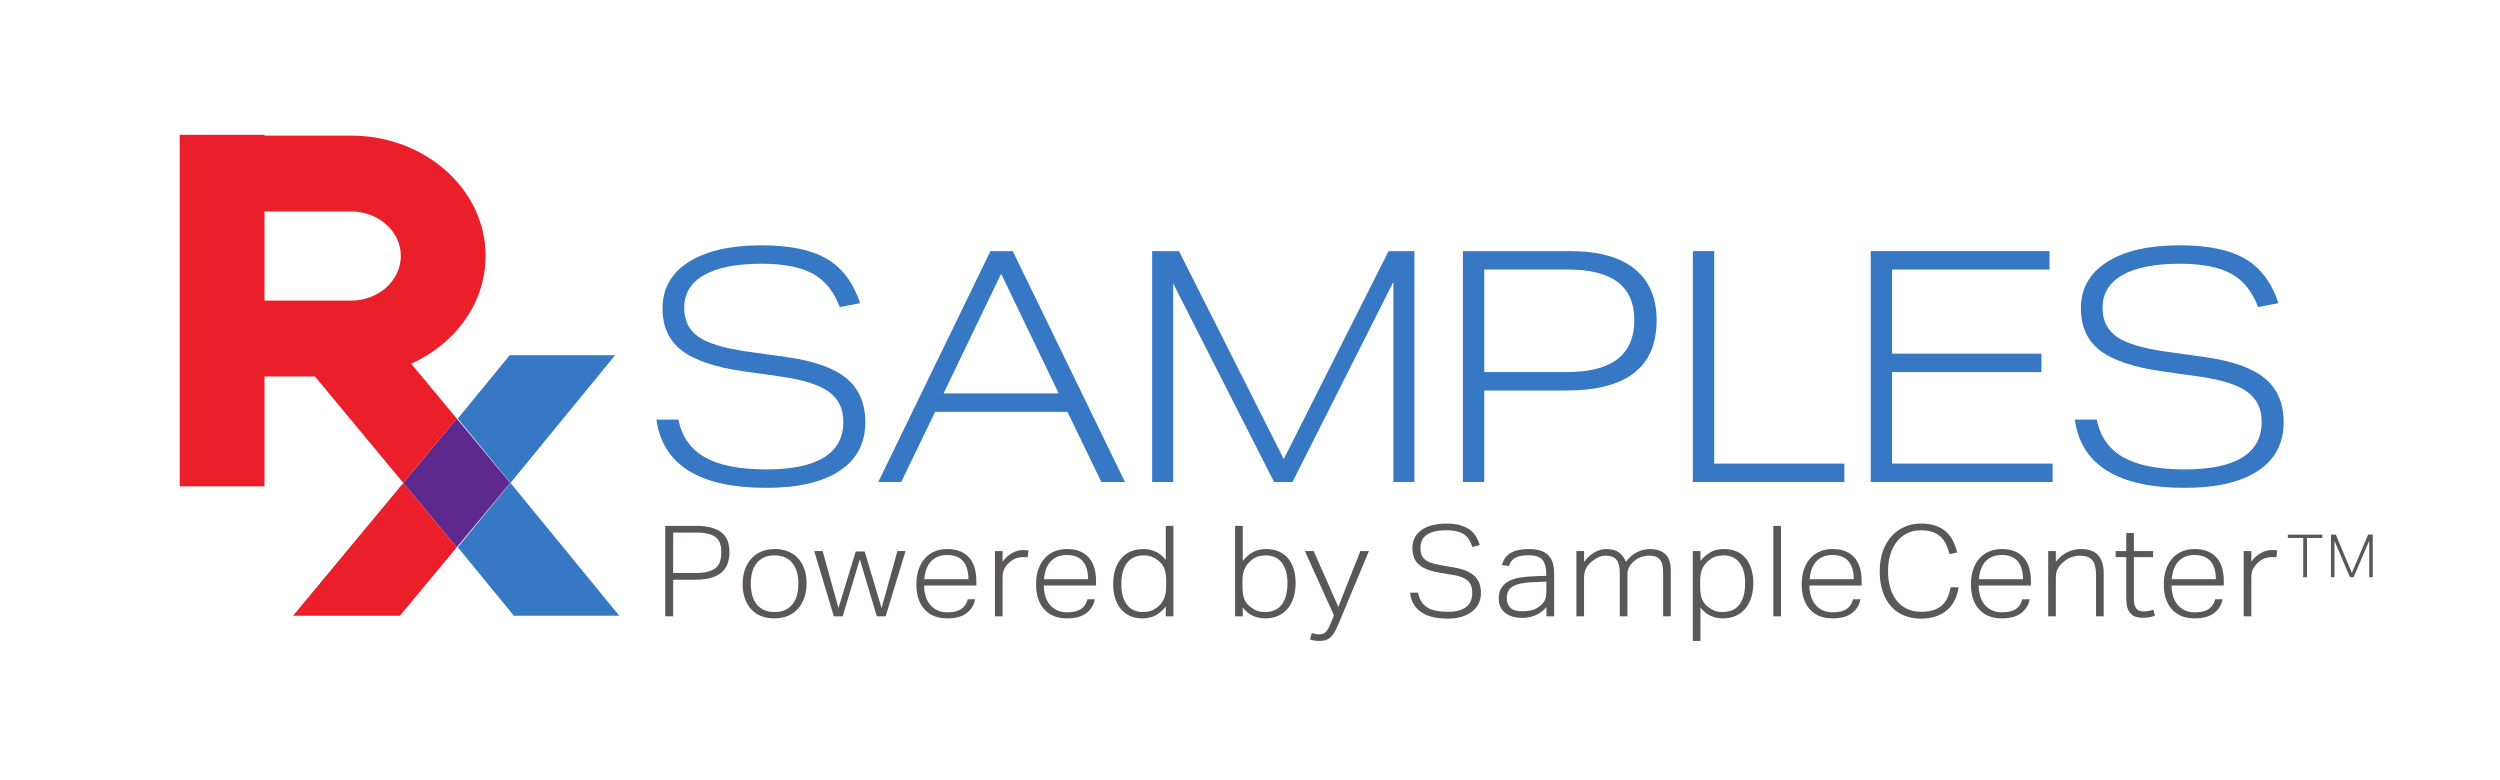 <?xml version="1.0" encoding="UTF-8" standalone="no"?>
<svg
   xmlns:dc="http://purl.org/dc/elements/1.1/"
   xmlns:cc="http://creativecommons.org/ns#"
   xmlns:rdf="http://www.w3.org/1999/02/22-rdf-syntax-ns#"
   xmlns:svg="http://www.w3.org/2000/svg"
   xmlns="http://www.w3.org/2000/svg"
   viewBox="0 0 816 254.667"
   height="254.667"
   width="816"
   xml:space="preserve"
   id="svg2"
   version="1.1"><defs
     id="defs6"><clipPath
       id="clipPath26"
       clipPathUnits="userSpaceOnUse"><path
         id="path24"
         d="M 0,191 H 612 V 0 H 0 Z" /></clipPath><clipPath
       id="clipPath34"
       clipPathUnits="userSpaceOnUse"><path
         id="path32"
         d="M 98.755,88.559 H 124.926 V 57.036 H 98.755 Z" /></clipPath><clipPath
       id="clipPath58"
       clipPathUnits="userSpaceOnUse"><path
         id="path56"
         d="M 160.728,130.982 H 559.182 V 71.594 H 160.728 Z" /></clipPath></defs><g
     transform="matrix(1.333,0,0,-1.333,0,254.667)"
     id="g10"><g
       transform="translate(125.005,72.798)"
       id="g12"><path
         id="path14"
         style="fill:#3778c5;fill-opacity:1;fill-rule:nonzero;stroke:none"
         d="M 0,0 -12.908,-15.761 0.812,-32.514 H 26.628 Z" /></g><g
       transform="translate(124.808,104.079)"
       id="g16"><path
         id="path18"
         style="fill:#3778c5;fill-opacity:1;fill-rule:nonzero;stroke:none"
         d="M 0,0 -12.71,-15.52 0.198,-31.281 25.816,0 Z" /></g><g
       id="g20"><g
         clip-path="url(#clipPath26)"
         id="g22"><g
           id="g28"><g
             id="g30" /><g
             id="g42"><g
               id="g40"
               clip-path="url(#clipPath34)"><g
                 id="g38"
                 transform="translate(111.841,88.559)"><path
                   id="path36"
                   style="fill:#5d298f;fill-opacity:1;fill-rule:nonzero;stroke:none"
                   d="M 0,0 -13.086,-15.761 0,-31.522 13.086,-15.761 Z" /></g></g></g></g><g
           transform="translate(85.909,117.437)"
           id="g44"><path
             id="path46"
             style="fill:#ea1f29;fill-opacity:1;fill-rule:nonzero;stroke:none"
             d="M 0,0 H -21.148 V 21.835 H 0.066 c 6.709,0 12.168,-4.882 12.168,-10.883 C 12.234,4.913 6.775,0 0,0 m 14.782,-15.449 c 10.788,4.854 18.214,14.862 18.214,26.401 0,16.242 -14.773,29.456 -32.93,29.456 h -21.214 v 0.193 H -41.91 v -86.068 h 20.762 v 26.894 h 12.352 l 21.642,-26.067 13.086,15.761 z" /></g><g
           transform="translate(97.931,40.284)"
           id="g48"><path
             id="path50"
             style="fill:#ea1f29;fill-opacity:1;fill-rule:nonzero;stroke:none"
             d="M 0,0 13.909,16.753 0.823,32.514 -26.172,0 Z" /></g><g
           id="g52"><g
             id="g54" /><g
             id="g90"><g
               id="g88"
               clip-path="url(#clipPath58)"><g
                 id="g62"
                 transform="translate(205.626,115.859)"><path
                   id="path60"
                   style="fill:#3778c5;fill-opacity:1;fill-rule:nonzero;stroke:none"
                   d="m 0,0 c -1.425,3.801 -3.617,6.516 -6.573,8.155 -2.956,1.636 -7.153,2.454 -12.59,2.454 -6.124,0 -10.808,-0.925 -14.056,-2.772 -3.245,-1.847 -4.869,-4.512 -4.869,-7.998 0,-3.114 1.148,-5.475 3.445,-7.087 2.296,-1.609 6.189,-2.811 11.679,-3.602 l 10.136,-1.425 c 6.651,-0.951 11.493,-2.691 14.529,-5.225 3.037,-2.534 4.554,-6.097 4.554,-10.692 0,-5.173 -2.097,-9.146 -6.294,-11.915 -4.199,-2.772 -10.177,-4.158 -17.937,-4.158 -16.364,0 -25.337,5.568 -26.922,16.706 h 5.386 c 0.841,-4.17 3.007,-7.245 6.492,-9.223 3.483,-1.981 8.498,-2.971 15.044,-2.971 6.228,0 10.927,0.978 14.095,2.929 3.167,1.955 4.752,4.857 4.752,8.712 0,3.167 -1.162,5.609 -3.485,7.325 -2.323,1.713 -6.228,2.969 -11.719,3.76 l -9.026,1.267 c -7.076,1.002 -12.183,2.706 -15.323,5.109 -3.141,2.401 -4.712,5.845 -4.712,10.333 0,4.857 2.139,8.643 6.413,11.364 4.277,2.719 10.216,4.078 17.818,4.078 6.862,0 12.18,-1.098 15.957,-3.287 C 0.565,9.645 3.298,6.017 4.988,0.949 Z" /></g><g
                 id="g66"
                 transform="translate(245.138,124.014)"><path
                   id="path64"
                   style="fill:#3778c5;fill-opacity:1;fill-rule:nonzero;stroke:none"
                   d="m 0,0 -14.095,-29.299 h 28.19 z m 24.546,-50.996 -8.313,17.182 h -32.386 l -8.316,-17.182 h -5.621 l 27.476,56.54 h 5.463 l 27.479,-56.54 z" /></g><g
                 id="g70"
                 transform="translate(341.19,73.018)"><path
                   id="path68"
                   style="fill:#3778c5;fill-opacity:1;fill-rule:nonzero;stroke:none"
                   d="M 0,0 V 49.015 L -24.707,0 h -4.512 L -53.925,48.619 V 0 h -5.148 v 56.539 h 6.572 L -26.845,5.621 -1.187,56.539 H 5.145 L 5.145,0 Z" /></g><g
                 id="g74"
                 transform="translate(383.709,99.941)"><path
                   id="path72"
                   style="fill:#3778c5;fill-opacity:1;fill-rule:nonzero;stroke:none"
                   d="m 0,0 c 10.981,0 16.471,4.25 16.471,12.75 0,8.236 -5.383,12.352 -16.153,12.352 H -20.269 V 0 Z M -25.498,-26.922 V 29.617 H 0.794 c 6.915,0 12.168,-1.454 15.757,-4.357 3.59,-2.903 5.384,-7.1 5.384,-12.59 0,-11.457 -7.364,-17.182 -22.093,-17.182 h -20.111 v -22.41 z" /></g><g
                 id="g78"
                 transform="translate(414.513,73.018)"><path
                   id="path76"
                   style="fill:#3778c5;fill-opacity:1;fill-rule:nonzero;stroke:none"
                   d="M 0,0 V 56.539 H 5.229 V 4.515 H 37.101 V 0 Z" /></g><g
                 id="g82"
                 transform="translate(458.065,73.018)"><path
                   id="path80"
                   style="fill:#3778c5;fill-opacity:1;fill-rule:nonzero;stroke:none"
                   d="M 0,0 V 56.539 H 43.789 V 52.025 H 5.229 V 31.437 H 41.811 V 26.922 H 5.229 V 4.515 H 44.542 V 0 Z" /></g><g
                 id="g86"
                 transform="translate(552.927,115.859)"><path
                   id="path84"
                   style="fill:#3778c5;fill-opacity:1;fill-rule:nonzero;stroke:none"
                   d="m 0,0 c -1.425,3.801 -3.617,6.516 -6.573,8.155 -2.956,1.636 -7.153,2.454 -12.59,2.454 -6.124,0 -10.808,-0.925 -14.056,-2.772 -3.245,-1.847 -4.869,-4.512 -4.869,-7.998 0,-3.114 1.148,-5.475 3.445,-7.087 2.296,-1.609 6.189,-2.811 11.679,-3.602 l 10.136,-1.425 c 6.651,-0.951 11.493,-2.691 14.529,-5.225 3.037,-2.534 4.554,-6.097 4.554,-10.692 0,-5.173 -2.097,-9.146 -6.294,-11.915 -4.199,-2.772 -10.177,-4.158 -17.937,-4.158 -16.364,0 -25.337,5.568 -26.922,16.706 h 5.386 c 0.841,-4.17 3.007,-7.245 6.492,-9.223 3.483,-1.981 8.498,-2.971 15.044,-2.971 6.228,0 10.927,0.978 14.095,2.929 3.167,1.955 4.752,4.857 4.752,8.712 0,3.167 -1.163,5.609 -3.485,7.325 -2.323,1.713 -6.228,2.969 -11.719,3.76 l -9.026,1.267 c -7.076,1.002 -12.183,2.706 -15.323,5.109 -3.141,2.401 -4.712,5.845 -4.712,10.333 0,4.857 2.139,8.643 6.413,11.364 4.277,2.719 10.216,4.078 17.818,4.078 6.862,0 12.18,-1.098 15.957,-3.287 C 0.565,9.645 3.298,6.017 4.988,0.949 Z" /></g></g></g></g><g
           transform="translate(170.286,50.742)"
           id="g92"><path
             id="path94"
             style="fill:#5a5758;fill-opacity:1;fill-rule:nonzero;stroke:none"
             d="M 0,0 C 1.291,0 2.345,0.119 3.163,0.357 3.981,0.594 4.626,0.931 5.1,1.365 5.573,1.8 5.896,2.328 6.068,2.948 6.24,3.57 6.326,4.272 6.326,5.059 6.326,5.886 6.229,6.6 6.036,7.201 5.842,7.8 5.503,8.302 5.019,8.705 4.535,9.11 3.884,9.409 3.066,9.606 2.248,9.802 1.216,9.9 -0.032,9.9 H -5.455 V 0 Z m -7.392,11.546 h 7.424 c 1.679,0 3.055,-0.172 4.132,-0.512 C 5.239,10.692 6.084,10.231 6.698,9.653 7.311,9.073 7.735,8.395 7.973,7.62 8.209,6.844 8.327,6.021 8.327,5.152 8.327,4.241 8.204,3.372 7.957,2.545 7.709,1.717 7.273,0.993 6.649,0.373 6.025,-0.249 5.175,-0.74 4.099,-1.102 3.023,-1.464 1.646,-1.645 -0.032,-1.645 h -5.423 v -8.97 h -1.937 z" /></g><g
           transform="translate(189.652,41.183)"
           id="g96"><path
             id="path98"
             style="fill:#5a5758;fill-opacity:1;fill-rule:nonzero;stroke:none"
             d="M 0,0 C 1.054,0 1.947,0.181 2.679,0.543 3.41,0.906 4.013,1.397 4.486,2.017 4.959,2.638 5.304,3.372 5.519,4.222 5.734,5.07 5.842,5.99 5.842,6.984 5.842,7.935 5.734,8.83 5.519,9.669 5.304,10.506 4.959,11.236 4.486,11.856 4.013,12.477 3.41,12.969 2.679,13.33 1.947,13.692 1.054,13.873 0,13.873 c -1.033,0 -1.921,-0.181 -2.663,-0.543 -0.742,-0.361 -1.345,-0.853 -1.808,-1.474 -0.463,-0.62 -0.802,-1.35 -1.016,-2.187 C -5.703,8.83 -5.81,7.925 -5.81,6.952 -5.81,5.98 -5.703,5.07 -5.487,4.222 -5.273,3.372 -4.934,2.638 -4.471,2.017 -4.008,1.397 -3.405,0.906 -2.663,0.543 -1.921,0.181 -1.033,0 0,0 m -0.065,-1.551 c -1.227,0 -2.319,0.196 -3.276,0.589 -0.958,0.393 -1.765,0.957 -2.421,1.691 -0.657,0.734 -1.162,1.619 -1.517,2.654 -0.355,1.035 -0.532,2.193 -0.532,3.476 0,1.304 0.188,2.484 0.564,3.539 0.377,1.055 0.904,1.954 1.582,2.699 0.678,0.745 1.501,1.32 2.469,1.723 0.969,0.403 2.055,0.606 3.26,0.606 1.205,0 2.292,-0.198 3.261,-0.59 C 4.293,14.443 5.11,13.878 5.777,13.144 6.445,12.41 6.956,11.525 7.311,10.491 7.666,9.455 7.843,8.307 7.843,7.045 7.843,5.742 7.66,4.562 7.294,3.507 6.929,2.452 6.407,1.546 5.729,0.792 5.051,0.036 4.223,-0.543 3.244,-0.946 2.264,-1.35 1.162,-1.551 -0.065,-1.551" /></g><g
           transform="translate(199.367,56.112)"
           id="g100"><path
             id="path102"
             style="fill:#5a5758;fill-opacity:1;fill-rule:nonzero;stroke:none"
             d="m 0,0 h 2.066 l 3.873,-13.967 4.229,13.874 h 2.195 L 16.494,-13.967 20.368,0 h 2.001 L 17.495,-15.984 H 15.333 L 11.169,-2.018 6.972,-15.984 H 4.81 Z" /></g><g
           transform="translate(237.133,49.222)"
           id="g104"><path
             id="path106"
             style="fill:#5a5758;fill-opacity:1;fill-rule:nonzero;stroke:none"
             d="M 0,0 C 0,0.869 -0.097,1.665 -0.29,2.39 -0.484,3.114 -0.786,3.74 -1.194,4.267 -1.603,4.795 -2.141,5.203 -2.809,5.494 -3.476,5.783 -4.272,5.927 -5.197,5.927 -6.811,5.927 -8.102,5.442 -9.071,4.469 -10.039,3.496 -10.62,2.006 -10.813,0 Z M 1.646,-4.904 C 1.388,-6.29 0.699,-7.417 -0.42,-8.286 -1.539,-9.156 -3.131,-9.59 -5.197,-9.59 c -2.388,0 -4.244,0.739 -5.568,2.219 -1.323,1.479 -1.985,3.512 -1.985,6.098 0,1.408 0.188,2.649 0.565,3.725 0.376,1.076 0.904,1.98 1.581,2.716 0.678,0.734 1.474,1.288 2.389,1.66 0.915,0.373 1.921,0.559 3.018,0.559 1.291,0 2.388,-0.202 3.293,-0.605 0.903,-0.404 1.64,-0.953 2.21,-1.645 C 0.876,4.443 1.291,3.621 1.549,2.669 1.807,1.717 1.937,0.692 1.937,-0.403 v -1.148 h -12.783 c 0,-0.912 0.119,-1.765 0.355,-2.562 0.237,-0.796 0.592,-1.49 1.066,-2.079 0.473,-0.589 1.065,-1.055 1.775,-1.397 0.71,-0.341 1.528,-0.512 2.453,-0.512 0.839,0 1.55,0.078 2.13,0.233 0.581,0.155 1.066,0.377 1.453,0.667 0.387,0.29 0.694,0.625 0.92,1.009 0.226,0.382 0.404,0.812 0.532,1.288 z" /></g><g
           transform="translate(243.621,56.112)"
           id="g108"><path
             id="path110"
             style="fill:#5a5758;fill-opacity:1;fill-rule:nonzero;stroke:none"
             d="m 0,0 h 1.872 v -2.608 c 0.666,0.911 1.431,1.614 2.292,2.11 C 5.024,0 5.939,0.248 6.907,0.248 7.144,0.248 7.364,0.243 7.569,0.233 7.773,0.222 7.993,0.196 8.231,0.154 L 8.005,-1.553 C 7.617,-1.49 7.262,-1.459 6.94,-1.459 6.38,-1.459 5.81,-1.558 5.229,-1.754 4.648,-1.951 4.099,-2.287 3.583,-2.763 3.087,-3.178 2.679,-3.679 2.356,-4.268 2.034,-4.858 1.872,-5.556 1.872,-6.364 v -9.62 H 0 Z" /></g><g
           transform="translate(266.441,49.222)"
           id="g112"><path
             id="path114"
             style="fill:#5a5758;fill-opacity:1;fill-rule:nonzero;stroke:none"
             d="M 0,0 C 0,0.869 -0.097,1.665 -0.29,2.39 -0.484,3.114 -0.786,3.74 -1.194,4.267 -1.603,4.795 -2.141,5.203 -2.809,5.494 -3.476,5.783 -4.272,5.927 -5.197,5.927 -6.811,5.927 -8.102,5.442 -9.071,4.469 -10.039,3.496 -10.62,2.006 -10.813,0 Z M 1.646,-4.904 C 1.388,-6.29 0.699,-7.417 -0.42,-8.286 -1.539,-9.156 -3.131,-9.59 -5.197,-9.59 c -2.388,0 -4.244,0.739 -5.568,2.219 -1.323,1.479 -1.985,3.512 -1.985,6.098 0,1.408 0.188,2.649 0.565,3.725 0.376,1.076 0.904,1.98 1.581,2.716 0.678,0.734 1.474,1.288 2.389,1.66 0.915,0.373 1.921,0.559 3.018,0.559 1.291,0 2.388,-0.202 3.293,-0.605 0.903,-0.404 1.64,-0.953 2.21,-1.645 C 0.876,4.443 1.291,3.621 1.549,2.669 1.808,1.717 1.937,0.692 1.937,-0.403 v -1.148 h -12.783 c 0,-0.912 0.119,-1.765 0.355,-2.562 0.237,-0.796 0.592,-1.49 1.066,-2.079 0.473,-0.589 1.065,-1.055 1.775,-1.397 0.71,-0.341 1.528,-0.512 2.453,-0.512 0.839,0 1.55,0.078 2.13,0.233 0.581,0.155 1.066,0.377 1.453,0.667 0.387,0.29 0.694,0.625 0.92,1.009 0.226,0.382 0.404,0.812 0.532,1.288 z" /></g><g
           transform="translate(285.55,48.756)"
           id="g116"><path
             id="path118"
             style="fill:#5a5758;fill-opacity:1;fill-rule:nonzero;stroke:none"
             d="M 0,0 C 0,0.724 -0.043,1.35 -0.129,1.877 -0.216,2.406 -0.345,2.871 -0.517,3.274 -0.689,3.678 -0.92,4.035 -1.211,4.345 -1.501,4.655 -1.84,4.956 -2.227,5.245 -2.744,5.617 -3.255,5.887 -3.761,6.052 -4.266,6.218 -4.842,6.3 -5.487,6.3 -6.284,6.3 -7.016,6.171 -7.683,5.913 -8.35,5.654 -8.925,5.245 -9.409,4.686 -9.893,4.128 -10.276,3.403 -10.555,2.515 c -0.28,-0.891 -0.42,-1.977 -0.42,-3.26 0,-1.304 0.156,-2.395 0.468,-3.274 0.312,-0.88 0.715,-1.584 1.21,-2.111 0.495,-0.528 1.05,-0.9 1.663,-1.117 0.613,-0.217 1.232,-0.326 1.856,-0.326 0.667,0 1.264,0.072 1.791,0.217 0.528,0.144 1.07,0.414 1.631,0.807 0.753,0.538 1.333,1.221 1.743,2.049 C -0.205,-3.673 0,-2.638 0,-1.397 Z m -0.097,-6.239 c -0.711,-0.889 -1.523,-1.593 -2.437,-2.11 -0.915,-0.517 -2.029,-0.776 -3.341,-0.776 -1.226,0 -2.287,0.228 -3.179,0.683 -0.893,0.455 -1.63,1.065 -2.211,1.831 -0.581,0.766 -1.012,1.65 -1.291,2.654 -0.28,1.004 -0.42,2.053 -0.42,3.149 0,2.732 0.662,4.858 1.985,6.379 1.324,1.521 3.147,2.282 5.471,2.282 0.904,0 1.829,-0.187 2.776,-0.559 0.947,-0.373 1.829,-1.076 2.647,-2.11 v 8.348 h 1.872 v -22.16 h -1.872 z" /></g><g
           transform="translate(304.239,47.484)"
           id="g120"><path
             id="path122"
             style="fill:#5a5758;fill-opacity:1;fill-rule:nonzero;stroke:none"
             d="M 0,0 C 0,-0.705 0.037,-1.32 0.113,-1.847 0.186,-2.375 0.316,-2.845 0.5,-3.26 0.681,-3.674 0.914,-4.04 1.194,-4.361 1.473,-4.682 1.819,-4.976 2.225,-5.246 2.72,-5.619 3.228,-5.887 3.742,-6.052 4.26,-6.219 4.853,-6.301 5.519,-6.301 c 0.797,0 1.527,0.129 2.194,0.388 0.666,0.259 1.242,0.667 1.728,1.226 0.485,0.559 0.865,1.288 1.147,2.188 0.279,0.9 0.419,1.992 0.419,3.275 0,1.304 -0.157,2.389 -0.468,3.258 C 10.225,4.903 9.823,5.601 9.328,6.13 8.833,6.657 8.274,7.029 7.649,7.247 7.024,7.464 6.411,7.572 5.809,7.572 5.142,7.572 4.539,7.5 4.002,7.355 3.463,7.21 2.926,6.941 2.387,6.549 1.635,6.009 1.049,5.333 0.63,4.516 0.208,3.698 0,2.658 0,1.396 Z M -1.809,14.804 H 0.064 V 6.237 C 0.816,7.148 1.645,7.856 2.549,8.364 3.453,8.871 4.551,9.125 5.843,9.125 7.046,9.125 8.1,8.913 9.004,8.489 9.909,8.063 10.656,7.479 11.249,6.735 11.84,5.99 12.281,5.11 12.573,4.097 c 0.289,-1.015 0.434,-2.111 0.434,-3.291 0,-1.365 -0.177,-2.58 -0.532,-3.647 -0.356,-1.066 -0.856,-1.97 -1.5,-2.715 -0.647,-0.745 -1.426,-1.314 -2.341,-1.707 -0.916,-0.393 -1.943,-0.59 -3.083,-0.59 -1.012,0 -1.985,0.197 -2.921,0.59 -0.936,0.393 -1.792,1.086 -2.566,2.079 v -2.172 h -1.873 z" /></g><g
           transform="translate(321.216,36.062)"
           id="g124"><path
             id="path126"
             style="fill:#5a5758;fill-opacity:1;fill-rule:nonzero;stroke:none"
             d="m 0,0 c 0.259,-0.103 0.533,-0.186 0.823,-0.249 0.291,-0.061 0.597,-0.092 0.92,-0.092 0.388,0 0.71,0.042 0.969,0.124 0.257,0.083 0.494,0.234 0.709,0.452 0.216,0.218 0.415,0.498 0.597,0.84 0.183,0.343 0.394,0.784 0.63,1.324 l 0.774,1.9 -7.133,15.751 H 0.452 L 6.489,6.378 11.879,20.05 h 2.099 L 6.424,1.956 C 6.166,1.355 5.902,0.812 5.632,0.326 5.364,-0.159 5.062,-0.574 4.729,-0.915 4.396,-1.257 4.002,-1.516 3.551,-1.691 3.099,-1.866 2.561,-1.956 1.937,-1.956 c -0.496,0 -0.91,0.027 -1.243,0.079 -0.334,0.051 -0.716,0.149 -1.146,0.294 z" /></g><g
           transform="translate(347.2,45.931)"
           id="g128"><path
             id="path130"
             style="fill:#5a5758;fill-opacity:1;fill-rule:nonzero;stroke:none"
             d="m 0,0 c 0.343,-1.656 1.086,-2.85 2.227,-3.584 1.14,-0.736 2.84,-1.102 5.1,-1.102 1.162,0 2.125,0.124 2.889,0.372 0.764,0.248 1.372,0.579 1.824,0.993 0.452,0.414 0.774,0.901 0.968,1.46 0.194,0.557 0.29,1.148 0.29,1.768 0,0.517 -0.06,1.008 -0.177,1.474 -0.119,0.466 -0.345,0.89 -0.678,1.273 C 12.11,3.037 11.63,3.372 11.007,3.663 10.382,3.952 9.564,4.18 8.553,4.345 L 5.681,4.811 C 4.561,4.997 3.566,5.235 2.695,5.524 1.823,5.815 1.086,6.192 0.484,6.658 c -0.603,0.465 -1.06,1.05 -1.372,1.753 -0.312,0.704 -0.469,1.563 -0.469,2.576 0,1.014 0.221,1.893 0.662,2.638 0.441,0.746 1.033,1.361 1.776,1.847 0.742,0.485 1.614,0.848 2.615,1.086 1,0.238 2.06,0.358 3.179,0.358 1.442,0 2.647,-0.151 3.615,-0.451 0.969,-0.3 1.764,-0.697 2.389,-1.195 0.624,-0.496 1.108,-1.06 1.452,-1.691 0.345,-0.631 0.613,-1.268 0.807,-1.909 L 13.33,11.173 c -0.214,0.641 -0.468,1.216 -0.758,1.723 -0.291,0.506 -0.678,0.937 -1.162,1.288 -0.484,0.352 -1.092,0.62 -1.824,0.807 C 8.855,15.177 7.962,15.27 6.908,15.27 5.724,15.27 4.734,15.162 3.937,14.944 3.141,14.727 2.496,14.427 2.001,14.045 1.506,13.661 1.151,13.206 0.936,12.678 0.721,12.151 0.613,11.588 0.613,10.987 0.613,10.367 0.689,9.828 0.839,9.373 0.989,8.917 1.247,8.525 1.614,8.194 1.979,7.862 2.469,7.583 3.082,7.356 3.696,7.128 4.464,6.932 5.391,6.767 L 8.65,6.208 C 9.812,6.001 10.818,5.731 11.668,5.4 c 0.85,-0.33 1.554,-0.75 2.114,-1.257 0.56,-0.507 0.973,-1.111 1.243,-1.815 0.27,-0.703 0.403,-1.531 0.403,-2.482 0,-0.85 -0.171,-1.651 -0.516,-2.406 -0.344,-0.756 -0.855,-1.413 -1.533,-1.972 -0.677,-0.557 -1.523,-1.003 -2.534,-1.334 -1.011,-0.331 -2.195,-0.496 -3.55,-0.496 -1.249,0 -2.406,0.114 -3.47,0.341 -1.065,0.227 -2.002,0.595 -2.809,1.102 -0.806,0.506 -1.468,1.164 -1.984,1.971 -0.517,0.807 -0.839,1.789 -0.969,2.948 z" /></g><g
           transform="translate(378.639,48.632)"
           id="g132"><path
             id="path134"
             style="fill:#5a5758;fill-opacity:1;fill-rule:nonzero;stroke:none"
             d="m 0,0 -3.066,-0.125 c -1.249,-0.042 -2.292,-0.15 -3.131,-0.326 -0.839,-0.175 -1.517,-0.424 -2.034,-0.744 -0.516,-0.321 -0.887,-0.714 -1.113,-1.18 -0.227,-0.466 -0.339,-1.019 -0.339,-1.66 0,-0.973 0.285,-1.754 0.855,-2.343 0.57,-0.59 1.566,-0.885 2.986,-0.885 0.71,0 1.415,0.077 2.114,0.233 0.699,0.155 1.275,0.408 1.727,0.761 0.387,0.268 0.705,0.527 0.952,0.775 0.248,0.248 0.452,0.522 0.614,0.823 0.161,0.299 0.273,0.636 0.338,1.008 C -0.032,-3.29 0,-2.855 0,-2.359 Z m 0.033,-6.239 c -0.281,-0.331 -0.614,-0.656 -1.001,-0.978 -0.387,-0.321 -0.828,-0.605 -1.324,-0.852 -0.495,-0.249 -1.037,-0.445 -1.629,-0.591 -0.592,-0.145 -1.243,-0.217 -1.954,-0.217 -1.742,0 -3.142,0.403 -4.196,1.211 -1.055,0.806 -1.582,2.006 -1.582,3.6 0,1.076 0.237,1.955 0.711,2.638 0.473,0.683 1.102,1.221 1.889,1.614 0.784,0.392 1.677,0.667 2.678,0.823 1,0.154 2.038,0.252 3.115,0.294 l 3.228,0.125 v 0.496 c 0,1.572 -0.317,2.72 -0.952,3.445 -0.635,0.724 -1.771,1.087 -3.405,1.087 -0.797,0 -1.47,-0.063 -2.018,-0.187 C -6.956,6.145 -7.413,5.964 -7.779,5.726 -8.145,5.487 -8.436,5.208 -8.65,4.888 -8.866,4.567 -9.028,4.211 -9.134,3.817 l -1.711,0.249 c 0.602,2.606 2.776,3.91 6.52,3.91 1.162,0 2.141,-0.135 2.938,-0.403 C -0.592,7.304 0.049,6.915 0.533,6.409 1.017,5.902 1.366,5.28 1.582,4.546 1.796,3.812 1.904,2.968 1.904,2.017 V -8.504 H 0.033 Z" /></g><g
           transform="translate(385.999,56.112)"
           id="g136"><path
             id="path138"
             style="fill:#5a5758;fill-opacity:1;fill-rule:nonzero;stroke:none"
             d="m 0,0 h 1.872 v -2.638 c 0.818,1.055 1.694,1.84 2.63,2.359 0.936,0.517 1.889,0.775 2.857,0.775 1.269,0 2.286,-0.274 3.051,-0.822 0.763,-0.549 1.328,-1.32 1.695,-2.312 0.752,0.992 1.634,1.763 2.645,2.312 1.013,0.548 2.1,0.822 3.261,0.822 1.592,0 2.841,-0.414 3.744,-1.241 0.904,-0.828 1.357,-2.153 1.357,-3.973 V -15.984 H 21.239 V -5.37 c 0,0.827 -0.07,1.51 -0.209,2.049 -0.141,0.537 -0.356,0.972 -0.646,1.303 -0.291,0.331 -0.652,0.563 -1.082,0.698 -0.43,0.135 -0.935,0.202 -1.517,0.202 -0.495,0 -1.06,-0.088 -1.694,-0.263 -0.636,-0.177 -1.244,-0.502 -1.825,-0.978 -0.516,-0.393 -0.941,-0.869 -1.274,-1.428 -0.335,-0.558 -0.5,-1.21 -0.5,-1.955 V -15.984 H 10.62 V -5.4 c 0,1.551 -0.281,2.653 -0.84,3.305 -0.56,0.651 -1.409,0.977 -2.55,0.977 -0.646,0 -1.254,-0.129 -1.823,-0.388 C 4.836,-1.765 4.271,-2.132 3.712,-2.608 3.518,-2.773 3.309,-2.97 3.082,-3.197 2.856,-3.425 2.657,-3.693 2.485,-4.005 2.312,-4.315 2.168,-4.677 2.049,-5.09 1.931,-5.505 1.872,-5.98 1.872,-6.518 v -9.466 H 0 Z" /></g><g
           transform="translate(416.308,47.484)"
           id="g140"><path
             id="path142"
             style="fill:#5a5758;fill-opacity:1;fill-rule:nonzero;stroke:none"
             d="M 0,0 C 0,-0.705 0.037,-1.32 0.113,-1.847 0.187,-2.375 0.317,-2.845 0.5,-3.26 c 0.183,-0.414 0.414,-0.78 0.694,-1.101 0.28,-0.321 0.625,-0.615 1.033,-0.885 0.495,-0.373 1.001,-0.641 1.517,-0.806 0.517,-0.167 1.109,-0.249 1.775,-0.249 0.797,0 1.528,0.129 2.195,0.388 0.667,0.259 1.243,0.667 1.727,1.226 0.485,0.559 0.866,1.288 1.147,2.188 0.279,0.9 0.419,1.992 0.419,3.275 0,1.304 -0.157,2.389 -0.468,3.258 C 10.226,4.903 9.823,5.601 9.328,6.13 8.833,6.657 8.274,7.029 7.65,7.247 7.025,7.464 6.413,7.572 5.81,7.572 5.143,7.572 4.54,7.5 4.002,7.355 3.464,7.21 2.926,6.941 2.388,6.549 1.635,6.009 1.049,5.333 0.63,4.516 0.21,3.698 0,2.658 0,1.396 Z M -1.808,8.628 H 0.065 V 6.237 c 0.752,0.911 1.581,1.619 2.485,2.127 0.903,0.507 2.001,0.761 3.293,0.761 1.225,0 2.285,-0.212 3.179,-0.636 0.893,-0.426 1.634,-1.01 2.227,-1.754 0.591,-0.745 1.032,-1.625 1.324,-2.638 0.29,-1.015 0.435,-2.111 0.435,-3.291 0,-1.365 -0.178,-2.58 -0.533,-3.647 -0.354,-1.066 -0.856,-1.97 -1.5,-2.715 -0.646,-0.745 -1.427,-1.314 -2.341,-1.707 -0.915,-0.393 -1.942,-0.59 -3.083,-0.59 -1.011,0 -1.984,0.197 -2.92,0.59 -0.936,0.393 -1.792,1.086 -2.566,2.079 v -8.194 h -1.873 z" /></g><path
           id="path144"
           style="fill:#5a5758;fill-opacity:1;fill-rule:nonzero;stroke:none"
           d="m 434.222,62.288 h 1.872 V 40.127 h -1.872 z" /><g
           transform="translate(453.912,49.222)"
           id="g146"><path
             id="path148"
             style="fill:#5a5758;fill-opacity:1;fill-rule:nonzero;stroke:none"
             d="M 0,0 C 0,0.869 -0.097,1.665 -0.29,2.39 -0.484,3.114 -0.785,3.74 -1.195,4.267 -1.604,4.795 -2.142,5.203 -2.809,5.494 -3.475,5.783 -4.272,5.927 -5.197,5.927 -6.811,5.927 -8.103,5.442 -9.071,4.469 -10.039,3.496 -10.62,2.006 -10.813,0 Z M 1.646,-4.904 C 1.388,-6.29 0.698,-7.417 -0.42,-8.286 -1.539,-9.156 -3.131,-9.59 -5.197,-9.59 c -2.388,0 -4.245,0.739 -5.568,2.219 -1.324,1.479 -1.986,3.512 -1.986,6.098 0,1.408 0.189,2.649 0.565,3.725 0.377,1.076 0.905,1.98 1.582,2.716 0.678,0.734 1.475,1.288 2.389,1.66 0.914,0.373 1.92,0.559 3.018,0.559 1.292,0 2.388,-0.202 3.293,-0.605 C -1.001,6.378 -0.263,5.829 0.306,5.137 0.876,4.443 1.29,3.621 1.549,2.669 1.807,1.717 1.936,0.692 1.936,-0.403 v -1.148 h -12.782 c 0,-0.912 0.119,-1.765 0.355,-2.562 0.237,-0.796 0.592,-1.49 1.065,-2.079 0.474,-0.589 1.066,-1.055 1.776,-1.397 0.71,-0.341 1.528,-0.512 2.453,-0.512 0.839,0 1.549,0.078 2.131,0.233 0.581,0.155 1.065,0.377 1.452,0.667 0.387,0.29 0.694,0.625 0.92,1.009 0.226,0.382 0.404,0.812 0.532,1.288 z" /></g><g
           transform="translate(479.573,47.235)"
           id="g150"><path
             id="path152"
             style="fill:#5a5758;fill-opacity:1;fill-rule:nonzero;stroke:none"
             d="M 0,0 C -0.151,-1.097 -0.447,-2.11 -0.888,-3.042 -1.33,-3.973 -1.926,-4.779 -2.68,-5.463 -3.432,-6.146 -4.348,-6.683 -5.424,-7.077 -6.5,-7.469 -7.747,-7.666 -9.167,-7.666 c -1.506,0 -2.879,0.249 -4.115,0.745 -1.238,0.496 -2.304,1.236 -3.196,2.219 -0.894,0.983 -1.587,2.192 -2.082,3.631 -0.495,1.439 -0.743,3.099 -0.743,4.981 0,1.903 0.268,3.586 0.808,5.044 0.536,1.458 1.263,2.679 2.178,3.663 0.915,0.982 1.98,1.727 3.195,2.234 1.216,0.507 2.512,0.761 3.89,0.761 1.399,0 2.604,-0.177 3.615,-0.528 1.012,-0.352 1.867,-0.843 2.566,-1.474 0.699,-0.632 1.264,-1.381 1.694,-2.25 0.431,-0.869 0.776,-1.811 1.033,-2.825 L -2.195,8.132 c -0.237,0.91 -0.533,1.727 -0.888,2.452 -0.356,0.723 -0.806,1.334 -1.356,1.831 -0.548,0.496 -1.21,0.878 -1.985,1.148 -0.774,0.268 -1.71,0.403 -2.808,0.403 -1.27,0 -2.4,-0.247 -3.389,-0.745 -0.99,-0.496 -1.829,-1.19 -2.518,-2.079 -0.689,-0.89 -1.216,-1.945 -1.582,-3.166 -0.365,-1.22 -0.548,-2.555 -0.548,-4.003 0,-1.469 0.177,-2.809 0.532,-4.02 0.355,-1.21 0.871,-2.26 1.549,-3.15 0.679,-0.89 1.523,-1.577 2.534,-2.064 1.011,-0.486 2.174,-0.729 3.487,-0.729 1.247,0 2.296,0.15 3.146,0.45 0.851,0.3 1.551,0.719 2.098,1.257 0.549,0.538 0.98,1.174 1.292,1.908 0.311,0.735 0.543,1.526 0.694,2.375 z" /></g><g
           transform="translate(495.357,49.222)"
           id="g154"><path
             id="path156"
             style="fill:#5a5758;fill-opacity:1;fill-rule:nonzero;stroke:none"
             d="M 0,0 C 0,0.869 -0.097,1.665 -0.29,2.39 -0.484,3.114 -0.785,3.74 -1.195,4.267 -1.604,4.795 -2.142,5.203 -2.809,5.494 -3.475,5.783 -4.272,5.927 -5.197,5.927 -6.811,5.927 -8.103,5.442 -9.071,4.469 -10.039,3.496 -10.62,2.006 -10.813,0 Z M 1.646,-4.904 C 1.388,-6.29 0.698,-7.417 -0.42,-8.286 -1.539,-9.156 -3.131,-9.59 -5.197,-9.59 c -2.388,0 -4.245,0.739 -5.568,2.219 -1.324,1.479 -1.986,3.512 -1.986,6.098 0,1.408 0.189,2.649 0.565,3.725 0.377,1.076 0.905,1.98 1.582,2.716 0.678,0.734 1.475,1.288 2.389,1.66 0.914,0.373 1.92,0.559 3.018,0.559 1.292,0 2.388,-0.202 3.293,-0.605 C -1.001,6.378 -0.263,5.829 0.306,5.137 0.876,4.443 1.29,3.621 1.549,2.669 1.807,1.717 1.936,0.692 1.936,-0.403 v -1.148 h -12.782 c 0,-0.912 0.119,-1.765 0.355,-2.562 0.237,-0.796 0.592,-1.49 1.065,-2.079 0.474,-0.589 1.066,-1.055 1.776,-1.397 0.71,-0.341 1.528,-0.512 2.453,-0.512 0.839,0 1.549,0.078 2.131,0.233 0.581,0.155 1.065,0.377 1.452,0.667 0.387,0.29 0.694,0.625 0.92,1.009 0.226,0.382 0.404,0.812 0.532,1.288 z" /></g><g
           transform="translate(501.522,56.112)"
           id="g158"><path
             id="path160"
             style="fill:#5a5758;fill-opacity:1;fill-rule:nonzero;stroke:none"
             d="m 0,0 h 1.872 v -2.608 c 0.904,1.097 1.867,1.889 2.889,2.375 1.022,0.485 2.114,0.729 3.277,0.729 1.893,0 3.291,-0.507 4.195,-1.52 0.904,-1.015 1.356,-2.453 1.356,-4.315 v -10.645 h -1.873 v 10.149 c 0,1.676 -0.311,2.881 -0.935,3.616 -0.625,0.734 -1.614,1.101 -2.97,1.101 -0.646,0 -1.328,-0.12 -2.049,-0.356 C 5.04,-1.713 4.389,-2.091 3.809,-2.608 3.163,-3.146 2.679,-3.7 2.357,-4.268 2.033,-4.838 1.872,-5.619 1.872,-6.611 v -9.373 H 0 Z" /></g><g
           transform="translate(520.631,54.622)"
           id="g162"><path
             id="path164"
             style="fill:#5a5758;fill-opacity:1;fill-rule:nonzero;stroke:none"
             d="M 0,0 H -2.583 V 1.49 H 0 V 5.897 H 1.871 V 1.49 H 6.584 V 0 H 1.871 v -10.459 c 0,-0.787 0.173,-1.455 0.517,-2.002 0.345,-0.549 0.946,-0.823 1.808,-0.823 0.559,0 1.033,0.041 1.42,0.124 0.387,0.082 0.732,0.175 1.033,0.28 l 0.387,-1.459 c -0.322,-0.125 -0.715,-0.237 -1.177,-0.342 -0.463,-0.103 -1.071,-0.155 -1.825,-0.155 -0.947,0 -1.689,0.155 -2.227,0.465 -0.537,0.312 -0.942,0.72 -1.21,1.227 -0.27,0.506 -0.436,1.091 -0.5,1.754 C 0.032,-10.729 0,-10.036 0,-9.311 Z" /></g><g
           transform="translate(542.58,49.222)"
           id="g166"><path
             id="path168"
             style="fill:#5a5758;fill-opacity:1;fill-rule:nonzero;stroke:none"
             d="M 0,0 C 0,0.869 -0.097,1.665 -0.29,2.39 -0.484,3.114 -0.785,3.74 -1.195,4.267 -1.604,4.795 -2.142,5.203 -2.809,5.494 -3.475,5.783 -4.272,5.927 -5.197,5.927 -6.811,5.927 -8.102,5.442 -9.071,4.469 -10.039,3.496 -10.62,2.006 -10.813,0 Z M 1.646,-4.904 C 1.388,-6.29 0.698,-7.417 -0.42,-8.286 -1.539,-9.156 -3.131,-9.59 -5.197,-9.59 c -2.388,0 -4.245,0.739 -5.568,2.219 -1.324,1.479 -1.986,3.512 -1.986,6.098 0,1.408 0.189,2.649 0.565,3.725 0.377,1.076 0.905,1.98 1.582,2.716 0.678,0.734 1.475,1.288 2.389,1.66 0.914,0.373 1.92,0.559 3.018,0.559 1.292,0 2.388,-0.202 3.293,-0.605 C -1.001,6.378 -0.263,5.829 0.306,5.137 0.876,4.443 1.29,3.621 1.549,2.669 1.807,1.717 1.936,0.692 1.936,-0.403 v -1.148 h -12.782 c 0,-0.912 0.119,-1.765 0.355,-2.562 0.237,-0.796 0.592,-1.49 1.065,-2.079 0.474,-0.589 1.066,-1.055 1.776,-1.397 0.71,-0.341 1.528,-0.512 2.453,-0.512 0.839,0 1.549,0.078 2.131,0.233 0.581,0.155 1.065,0.377 1.452,0.667 0.387,0.29 0.694,0.625 0.92,1.009 0.226,0.382 0.404,0.812 0.532,1.288 z" /></g><g
           transform="translate(549.389,56.112)"
           id="g170"><path
             id="path172"
             style="fill:#5a5758;fill-opacity:1;fill-rule:nonzero;stroke:none"
             d="m 0,0 h 1.872 v -2.608 c 0.667,0.911 1.431,1.614 2.292,2.11 C 5.024,0 5.938,0.248 6.908,0.248 7.144,0.248 7.365,0.243 7.569,0.233 7.773,0.222 7.993,0.196 8.231,0.154 L 8.004,-1.553 C 7.617,-1.49 7.262,-1.459 6.94,-1.459 6.38,-1.459 5.81,-1.558 5.229,-1.754 4.648,-1.951 4.099,-2.287 3.583,-2.763 3.087,-3.178 2.679,-3.679 2.357,-4.268 2.033,-4.858 1.872,-5.556 1.872,-6.364 v -9.62 H 0 Z" /></g><g
           transform="translate(563.97,59.323)"
           id="g174"><path
             id="path176"
             style="fill:#5a5758;fill-opacity:1;fill-rule:nonzero;stroke:none"
             d="M 0,0 H -3.767 V 0.819 H 4.677 V 0 H 0.926 V -9.61 H 0 Z" /></g><g
           transform="translate(570.758,60.141)"
           id="g178"><path
             id="path180"
             style="fill:#5a5758;fill-opacity:1;fill-rule:nonzero;stroke:none"
             d="M 0,0 H 1.201 L 5.119,-9.392 9.099,0 h 1.139 V -10.428 H 9.372 V -1.49 C 9.322,-1.578 9.159,-1.953 8.886,-2.615 8.764,-2.897 8.612,-3.255 8.431,-3.689 8.248,-4.121 8.023,-4.652 7.755,-5.28 7.486,-5.908 7.17,-6.645 6.805,-7.492 6.441,-8.34 6.021,-9.318 5.544,-10.428 h -0.88 l -3.798,8.879 v -8.879 H 0 Z" /></g></g></g></g></svg>